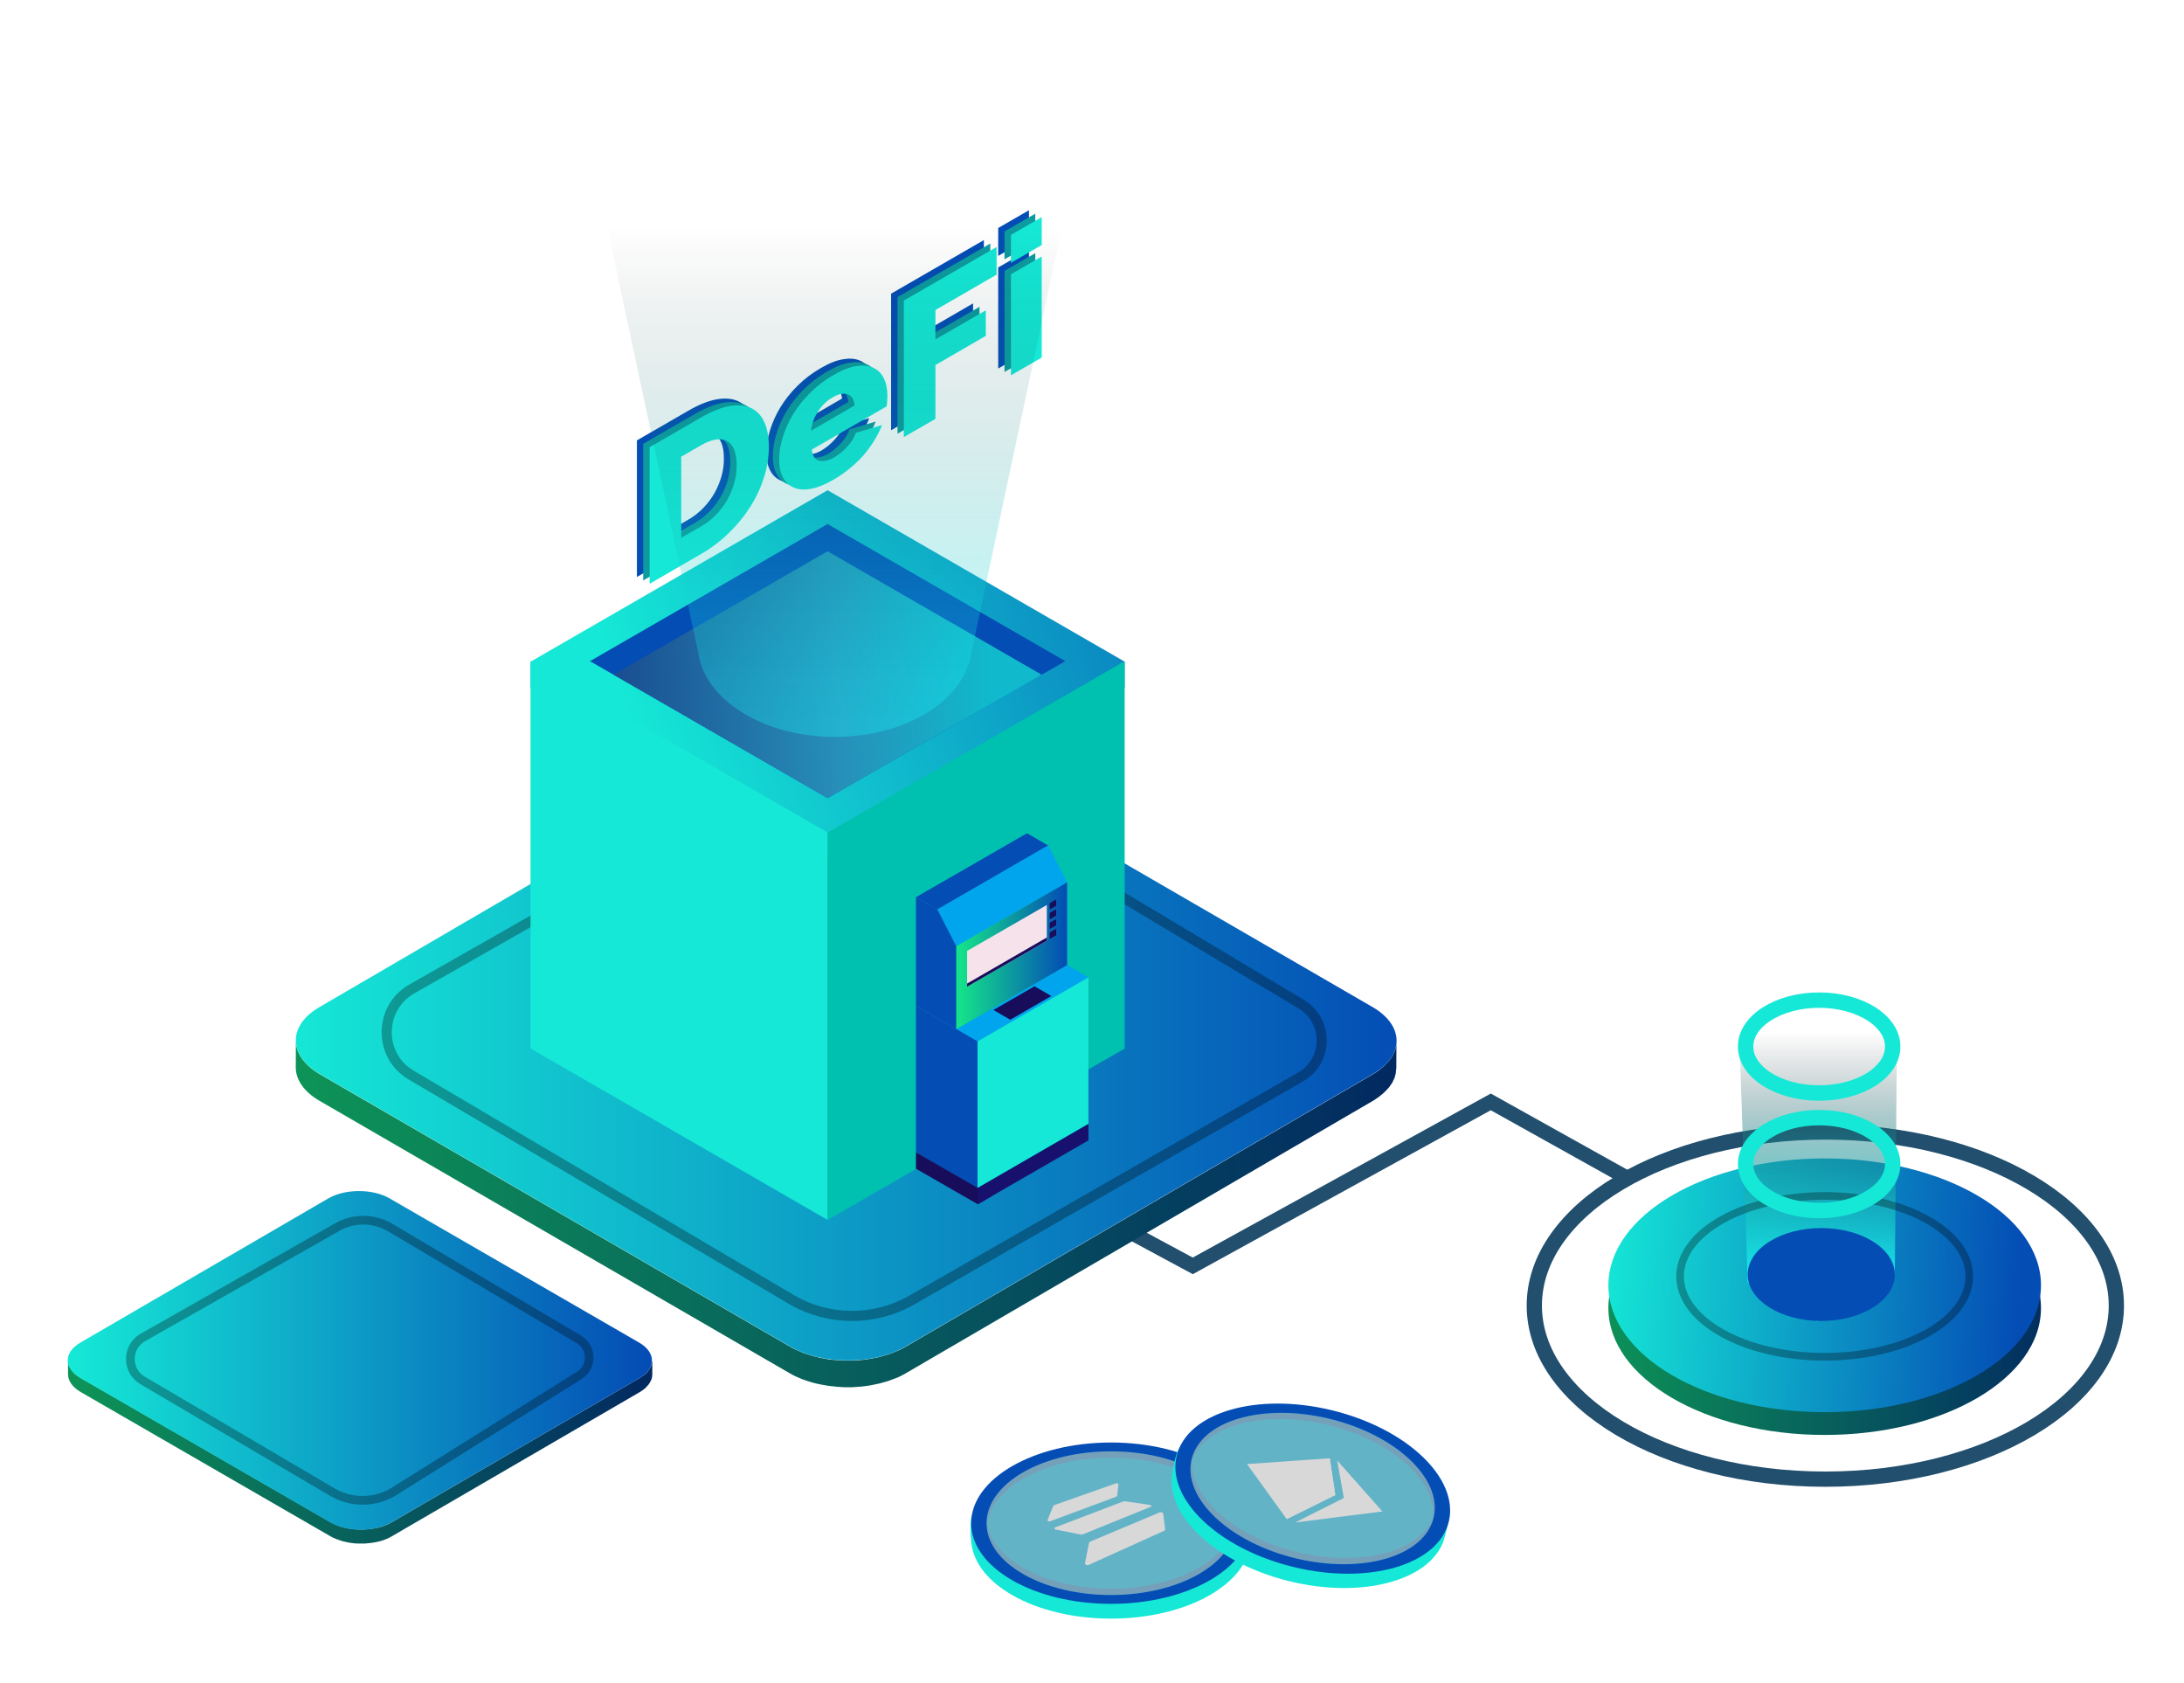 <?xml version="1.0" encoding="utf-8"?>
<!-- Generator: Adobe Illustrator 23.1.0, SVG Export Plug-In . SVG Version: 6.00 Build 0)  -->
<svg version="1.1" id="Layer_1" xmlns="http://www.w3.org/2000/svg" xmlns:xlink="http://www.w3.org/1999/xlink" x="0px" y="0px"
	 viewBox="0 0 166 127.9" style="enable-background:new 0 0 166 127.9;" xml:space="preserve">
<style type="text/css">
	.st0{fill:none;stroke:#224F6D;stroke-width:1.11;}
	.st1{fill:url(#SVGID_1_);}
	.st2{fill:url(#SVGID_2_);}
	.st3{opacity:0.3;fill:none;stroke:#000000;stroke-width:0.77;enable-background:new    ;}
	.st4{fill:url(#SVGID_3_);}
	.st5{fill:url(#SVGID_4_);}
	.st6{opacity:0.3;fill:none;stroke:#000000;stroke-width:0.66;enable-background:new    ;}
	.st7{fill:#15E8D6;}
	.st8{fill:url(#Oval_1_);}
	.st9{fill:#0581E5;}
	.st10{opacity:0.47;fill:url(#SVGID_5_);enable-background:new    ;}
	.st11{opacity:0.2;fill:url(#SVGID_6_);enable-background:new    ;}
	.st12{fill:url(#SVGID_7_);}
	.st13{opacity:0.47;fill:url(#SVGID_8_);enable-background:new    ;}
	.st14{opacity:0.2;fill:url(#SVGID_9_);enable-background:new    ;}
	.st15{fill:url(#SVGID_10_);}
	.st16{fill:none;stroke:#224F6D;stroke-width:1.16;}
	.st17{fill:url(#SVGID_11_);}
	.st18{fill:url(#SVGID_12_);}
	.st19{fill:#044DB5;}
	.st20{opacity:0.3;fill:none;stroke:#000000;stroke-width:0.58;enable-background:new    ;}
	.st21{fill:none;stroke:#15E8D6;stroke-width:1.17;}
	.st22{fill:url(#SVGID_13_);}
	.st23{fill:url(#SVGID_14_);}
	.st24{fill:#00C1B0;}
	.st25{opacity:0.7;fill:url(#SVGID_15_);enable-background:new    ;}
	.st26{fill:#0D9B9F;}
	.st27{opacity:0.3;fill:url(#SVGID_16_);enable-background:new    ;}
	.st28{fill:#00A5ED;}
	.st29{fill:url(#SVGID_17_);}
	.st30{fill:#180D5B;}
	.st31{fill:#F5E2EB;}
	.st32{fill:#17116D;}
	.st33{fill:#D8D8D8;}
</style>
<title>DEFI</title>
<g id="Page-1">
	<g id="Defi-development" transform="translate(-575, -183)">
		<g id="banner" transform="translate(-6, 42)">
			<g id="banner-background-image" transform="translate(0, 93)">
				<g id="DEFI" transform="translate(581, 48)">
					<polyline id="Path" class="st0" points="86.11,93.74 90.66,96.19 113.31,83.73 123.76,89.56 					"/>
					<g id="Group" transform="translate(220, 270.02)">
						
							<linearGradient id="SVGID_1_" gradientUnits="userSpaceOnUse" x1="-230.607" y1="-177.919" x2="-230.336" y2="-177.919" gradientTransform="matrix(308.988 0 0 -97.287 71057.336 -17487.016)">
							<stop  offset="0" style="stop-color:#0D9457"/>
							<stop  offset="1" style="stop-color:#022961"/>
						</linearGradient>
						<path class="st1" d="M-113.86-190.75c-0.01,0.07-0.01,0.13-0.02,0.2c-0.01,0.05-0.02,0.11-0.04,0.16
							c-0.02,0.06-0.03,0.12-0.05,0.19c-0.02,0.05-0.04,0.1-0.07,0.15c-0.03,0.07-0.06,0.13-0.09,0.19
							c-0.02,0.05-0.06,0.09-0.08,0.14c-0.04,0.07-0.09,0.15-0.15,0.22c-0.03,0.04-0.07,0.08-0.1,0.12
							c-0.08,0.1-0.17,0.19-0.26,0.28c-0.03,0.03-0.07,0.07-0.1,0.1c-0.06,0.05-0.12,0.11-0.19,0.16c-0.06,0.05-0.11,0.09-0.17,0.14
							c-0.07,0.05-0.15,0.1-0.22,0.15c-0.08,0.05-0.15,0.1-0.24,0.15l-35.52,20.71c-0.19,0.11-0.38,0.21-0.58,0.3
							c-0.06,0.02-0.12,0.05-0.18,0.07c-0.16,0.07-0.32,0.13-0.49,0.19c-0.06,0.02-0.12,0.04-0.18,0.06
							c-0.11,0.03-0.21,0.06-0.32,0.09c-0.08,0.02-0.16,0.05-0.24,0.07c-0.11,0.03-0.23,0.05-0.34,0.07
							c-0.08,0.02-0.16,0.03-0.23,0.05c-0.23,0.04-0.47,0.07-0.7,0.1c-0.07,0.01-0.15,0.01-0.22,0.02
							c-0.14,0.01-0.28,0.02-0.42,0.03c-0.09,0-0.18,0.01-0.27,0.01c-0.11,0-0.23,0-0.34,0c-0.09,0-0.19,0-0.28-0.01
							c-0.11,0-0.21-0.01-0.32-0.02c-0.1-0.01-0.19-0.02-0.29-0.02c-0.1-0.01-0.21-0.02-0.31-0.03c-0.09-0.01-0.19-0.02-0.28-0.04
							c-0.11-0.02-0.22-0.04-0.33-0.06c-0.09-0.02-0.17-0.03-0.25-0.05c-0.13-0.03-0.26-0.06-0.39-0.1
							c-0.07-0.02-0.14-0.04-0.21-0.06c-0.23-0.07-0.45-0.14-0.67-0.22c-0.03-0.01-0.06-0.02-0.09-0.04
							c-0.29-0.12-0.58-0.25-0.84-0.4l-35.75-20.71c-1.22-0.71-1.83-1.63-1.83-2.56l-0.01,2.03c0,0.93,0.61,1.86,1.83,2.56
							l35.75,20.71c0.26,0.15,0.55,0.28,0.84,0.4c0.02,0.01,0.03,0.02,0.05,0.02l0,0c0,0,0.02,0.01,0.03,0.01
							c0.21,0.08,0.44,0.16,0.66,0.22c0.02,0.01,0.03,0.01,0.05,0.02c0.05,0.02,0.11,0.02,0.16,0.04c0.13,0.03,0.25,0.07,0.38,0.09
							c0.03,0.01,0.07,0.02,0.1,0.02c0.05,0.01,0.1,0.02,0.16,0.03c0.11,0.02,0.22,0.04,0.33,0.06c0.04,0.01,0.09,0.02,0.13,0.02
							c0.05,0.01,0.1,0.01,0.15,0.02c0.1,0.01,0.2,0.02,0.31,0.03c0.05,0.01,0.1,0.01,0.15,0.02c0.05,0,0.09,0,0.14,0.01
							c0.11,0.01,0.21,0.01,0.32,0.02c0.05,0,0.11,0.01,0.16,0.01c0.04,0,0.08,0,0.13,0c0.11,0,0.23,0,0.34,0c0.06,0,0.11,0,0.17,0
							c0.03,0,0.07-0.01,0.1-0.01c0.14-0.01,0.28-0.02,0.42-0.03c0.06-0.01,0.11-0.01,0.17-0.01c0.02,0,0.03-0.01,0.05-0.01
							c0.24-0.02,0.47-0.06,0.7-0.1c0.01,0,0.02,0,0.03-0.01c0.07-0.01,0.13-0.03,0.2-0.04c0.11-0.02,0.23-0.05,0.34-0.07
							c0.08-0.02,0.16-0.04,0.25-0.07c0.11-0.03,0.21-0.06,0.32-0.09c0.02-0.01,0.05-0.01,0.07-0.02c0.04-0.01,0.07-0.03,0.11-0.04
							c0.16-0.06,0.33-0.12,0.49-0.18c0.06-0.02,0.12-0.05,0.18-0.07c0.2-0.09,0.4-0.19,0.58-0.3l35.52-20.71
							c0.02-0.02,0.05-0.03,0.07-0.04c0.06-0.03,0.11-0.07,0.16-0.11c0.07-0.05,0.15-0.1,0.22-0.15c0.06-0.04,0.11-0.09,0.17-0.14
							c0.07-0.05,0.13-0.1,0.19-0.16c0.01-0.01,0.02-0.02,0.04-0.03c0.02-0.02,0.04-0.05,0.07-0.07c0.1-0.09,0.18-0.19,0.26-0.28
							c0.02-0.02,0.04-0.04,0.06-0.06c0.02-0.02,0.03-0.04,0.04-0.06c0.05-0.07,0.1-0.14,0.15-0.22c0.02-0.03,0.04-0.06,0.06-0.09
							c0.01-0.02,0.01-0.03,0.02-0.05c0.03-0.07,0.06-0.13,0.09-0.19c0.02-0.04,0.04-0.07,0.05-0.11c0.01-0.01,0.01-0.02,0.01-0.04
							c0.02-0.06,0.04-0.12,0.05-0.19c0.01-0.04,0.03-0.08,0.03-0.12c0-0.01,0-0.02,0-0.03c0.01-0.07,0.02-0.13,0.02-0.2
							c0-0.04,0.01-0.08,0.02-0.13c0-0.02,0-0.04,0-0.06l0.01-2.03C-113.85-190.87-113.86-190.81-113.86-190.75L-113.86-190.75z"/>
						
							<linearGradient id="SVGID_2_" gradientUnits="userSpaceOnUse" x1="-230.607" y1="-179.789" x2="-230.336" y2="-179.789" gradientTransform="matrix(308.973 0 0 -179.55 71053.797 -32472.096)">
							<stop  offset="0" style="stop-color:#15E8D6"/>
							<stop  offset="1" style="stop-color:#044DB5"/>
						</linearGradient>
						<path class="st2" d="M-115.68-193.5c2.43,1.41,2.44,3.69,0.03,5.09l-35.52,20.71c-2.41,1.41-6.34,1.41-8.77,0l-35.75-20.71
							c-2.42-1.4-2.44-3.69-0.02-5.09l35.52-20.71c2.41-1.4,6.34-1.4,8.76,0L-115.68-193.5z"/>
						<path class="st3" d="M-151.04-211.64c-2.48-1.47-5.55-1.5-8.05-0.08l-29.65,16.87c-2.49,1.46-2.49,5.06-0.01,6.52l28.86,17.03
							c2.82,1.67,6.32,1.7,9.17,0.08l29.67-17.02c2.04-1.28,2-4.26-0.07-5.49L-151.04-211.64L-151.04-211.64z"/>
					</g>
					<g transform="translate(156, 402.02)">
						
							<linearGradient id="SVGID_3_" gradientUnits="userSpaceOnUse" x1="-166.859" y1="-305.728" x2="-166.588" y2="-305.728" gradientTransform="matrix(163.991 0 0 -51.507 27212.572 -16038.969)">
							<stop  offset="0" style="stop-color:#0D9457"/>
							<stop  offset="1" style="stop-color:#022961"/>
						</linearGradient>
						<path class="st4" d="M-106.45-298.54c0,0.03-0.01,0.07-0.01,0.1c-0.01,0.03-0.01,0.06-0.02,0.08
							c-0.01,0.03-0.02,0.07-0.03,0.1c-0.01,0.03-0.02,0.05-0.03,0.08c-0.02,0.03-0.03,0.07-0.05,0.1
							c-0.01,0.02-0.03,0.05-0.04,0.07c-0.02,0.04-0.05,0.08-0.08,0.12c-0.02,0.02-0.03,0.04-0.05,0.07
							c-0.04,0.05-0.09,0.1-0.14,0.15c-0.02,0.02-0.03,0.04-0.05,0.05c-0.03,0.03-0.07,0.06-0.1,0.08
							c-0.03,0.02-0.06,0.05-0.09,0.07c-0.04,0.03-0.08,0.05-0.12,0.08c-0.04,0.03-0.08,0.06-0.12,0.08l-18.85,10.96
							c-0.1,0.06-0.2,0.11-0.31,0.16c-0.03,0.01-0.06,0.03-0.09,0.04c-0.08,0.03-0.17,0.07-0.26,0.1c-0.03,0.01-0.06,0.02-0.09,0.03
							c-0.06,0.02-0.11,0.03-0.17,0.05c-0.04,0.01-0.09,0.02-0.13,0.03c-0.06,0.02-0.12,0.03-0.18,0.04
							c-0.04,0.01-0.08,0.02-0.12,0.02c-0.12,0.02-0.25,0.04-0.38,0.05c-0.04,0-0.08,0.01-0.12,0.01c-0.07,0.01-0.15,0.01-0.22,0.02
							c-0.05,0-0.09,0-0.14,0c-0.06,0-0.12,0-0.18,0c-0.05,0-0.1,0-0.15,0c-0.06,0-0.11-0.01-0.17-0.01c-0.05,0-0.1-0.01-0.15-0.01
							c-0.06-0.01-0.11-0.01-0.16-0.02c-0.05-0.01-0.1-0.01-0.15-0.02c-0.06-0.01-0.12-0.02-0.17-0.03
							c-0.05-0.01-0.09-0.02-0.14-0.03c-0.07-0.02-0.14-0.03-0.21-0.05c-0.04-0.01-0.07-0.02-0.11-0.03
							c-0.12-0.03-0.24-0.07-0.35-0.12c-0.02-0.01-0.03-0.01-0.05-0.02c-0.16-0.06-0.31-0.13-0.45-0.21l-18.98-10.96
							c-0.65-0.37-0.97-0.87-0.97-1.36v1.07c0,0.49,0.32,0.98,0.97,1.36l18.98,10.96c0.14,0.08,0.29,0.15,0.45,0.21
							c0.01,0,0.02,0.01,0.03,0.01l0,0c0,0,0.01,0,0.02,0.01c0.11,0.04,0.23,0.08,0.35,0.12c0.01,0,0.02,0.01,0.03,0.01
							c0.03,0.01,0.06,0.01,0.08,0.02c0.07,0.02,0.14,0.03,0.21,0.05c0.02,0,0.04,0.01,0.06,0.01c0.03,0.01,0.06,0.01,0.08,0.02
							c0.06,0.01,0.11,0.02,0.17,0.03c0.02,0,0.05,0.01,0.07,0.01s0.05,0.01,0.08,0.01c0.06,0.01,0.11,0.01,0.16,0.02
							c0.02,0,0.05,0.01,0.08,0.01c0.02,0,0.05,0,0.07,0c0.06,0,0.11,0.01,0.17,0.01c0.03,0,0.06,0,0.08,0c0.02,0,0.04,0,0.07,0
							c0.06,0,0.12,0,0.18,0c0.03,0,0.06,0,0.09,0c0.02,0,0.03,0,0.05,0c0.07,0,0.15-0.01,0.22-0.02c0.03,0,0.06,0,0.09-0.01
							c0.01,0,0.02,0,0.03,0c0.13-0.01,0.25-0.03,0.37-0.05c0.01,0,0.01,0,0.02,0c0.04-0.01,0.07-0.02,0.11-0.02
							c0.06-0.01,0.12-0.02,0.18-0.04c0.04-0.01,0.09-0.02,0.13-0.03c0.06-0.02,0.11-0.03,0.17-0.05c0.01,0,0.02-0.01,0.04-0.01
							c0.02-0.01,0.04-0.02,0.06-0.02c0.09-0.03,0.17-0.06,0.26-0.1c0.03-0.01,0.06-0.02,0.09-0.04c0.11-0.05,0.21-0.1,0.31-0.16
							l18.85-10.96c0,0,0.03-0.02,0.04-0.02c0.03-0.02,0.06-0.04,0.08-0.06c0.04-0.02,0.08-0.05,0.12-0.08
							c0.03-0.02,0.06-0.05,0.09-0.07c0.03-0.03,0.07-0.06,0.1-0.08c0.01-0.01,0.01-0.01,0.02-0.02c0.01-0.01,0.02-0.02,0.03-0.04
							c0.05-0.05,0.1-0.1,0.14-0.15c0.01-0.01,0.02-0.02,0.03-0.03c0.01-0.01,0.02-0.02,0.02-0.03c0.03-0.04,0.05-0.08,0.08-0.12
							c0.01-0.02,0.02-0.03,0.03-0.05c0.01-0.01,0.01-0.02,0.01-0.02c0.02-0.03,0.03-0.07,0.05-0.1c0.01-0.02,0.02-0.04,0.03-0.06
							c0-0.01,0-0.01,0.01-0.02c0.01-0.03,0.02-0.07,0.03-0.1c0.01-0.02,0.02-0.04,0.02-0.07c0-0.01,0-0.01,0-0.02
							c0.01-0.03,0.01-0.07,0.01-0.11c0-0.02,0.01-0.04,0.01-0.07c0-0.01,0-0.02,0-0.03v-1.07c0,0.03,0,0.07-0.01,0.1V-298.54z"/>
						
							<linearGradient id="SVGID_4_" gradientUnits="userSpaceOnUse" x1="-166.859" y1="-309.518" x2="-166.588" y2="-309.518" gradientTransform="matrix(163.978 0 0 -95.063 27210.447 -29722.264)">
							<stop  offset="0" style="stop-color:#15E8D6"/>
							<stop  offset="1" style="stop-color:#044DB5"/>
						</linearGradient>
						<path class="st5" d="M-107.42-300c1.29,0.75,1.3,1.95,0.02,2.7l-18.85,10.96c-1.28,0.75-3.36,0.75-4.65,0l-18.98-10.96
							c-1.29-0.74-1.3-1.95-0.01-2.7l18.85-10.96c1.28-0.74,3.36-0.74,4.65,0L-107.42-300L-107.42-300z"/>
						<path class="st6" d="M-126.34-308.74c-1.24-0.73-2.77-0.75-4.02-0.04l-14.8,8.4c-1.24,0.72-1.24,2.52-0.01,3.25l14.41,8.48
							c1.41,0.83,3.15,0.85,4.58,0.04l14.21-8.9c1.02-0.64,1-2.12-0.03-2.73L-126.34-308.74L-126.34-308.74z"/>
					</g>
					<g>
						<g transform="translate(409.396, 454.278)">
							<g transform="translate(0, 18.304)">
								<path class="st7" d="M-317.43-360.05c1.94,1.12,2.98,1.48,3.1,2.94c0.02,0.27,0.01,1.62-0.02,1.88
									c-0.19,1.4-1.22,2.77-3.08,3.85c-4.15,2.39-10.89,2.39-15.04,0c-1.72-0.99-2.73-2.24-3.02-3.53
									c-0.14-0.61-0.18-1.63-0.09-2.34c0.36-1.21,1.49-1.87,3.11-2.81C-328.32-362.45-321.58-362.45-317.43-360.05L-317.43-360.05
									z"/>
								
									<linearGradient id="Oval_1_" gradientUnits="userSpaceOnUse" x1="-430.205" y1="-377.152" x2="-430.014" y2="-377.089" gradientTransform="matrix(78.536 0 0 -45.285 32927.961 -17333.818)">
									<stop  offset="0" style="stop-color:#15E888"/>
									<stop  offset="1" style="stop-color:#044DB5"/>
								</linearGradient>
								<ellipse id="Oval" class="st8" cx="-324.95" cy="-356.84" rx="10.63" ry="6.13"/>
								<ellipse class="st9" cx="-324.95" cy="-356.84" rx="9.46" ry="5.46"/>
								
									<linearGradient id="SVGID_5_" gradientUnits="userSpaceOnUse" x1="-431.604" y1="-376.285" x2="-431.413" y2="-376.222" gradientTransform="matrix(69.823 0 0 -40.286 29278.203 -15413.711)">
									<stop  offset="0" style="stop-color:#FFDCBA"/>
									<stop  offset="1" style="stop-color:#F2C388"/>
								</linearGradient>
								<path class="st10" d="M-318.27-360.7c1.63,0.94,2.55,2.15,2.73,3.38c0.24,1.55-0.67,3.15-2.73,4.34
									c-3.69,2.13-9.68,2.13-13.37,0c-2.06-1.19-2.97-2.79-2.73-4.34c0.19-1.23,1.1-2.43,2.73-3.38
									C-327.95-362.83-321.96-362.83-318.27-360.7z"/>
								
									<linearGradient id="SVGID_6_" gradientUnits="userSpaceOnUse" x1="-431.648" y1="-375.077" x2="-431.468" y2="-375.022" gradientTransform="matrix(69.551 0 0 -36.744 29164.141 -14052.912)">
									<stop  offset="0" style="stop-color:#000000;stop-opacity:0"/>
									<stop  offset="0.2" style="stop-color:#064343;stop-opacity:0.27"/>
									<stop  offset="0.42" style="stop-color:#0C8585;stop-opacity:0.52"/>
									<stop  offset="0.61" style="stop-color:#11B9B9;stop-opacity:0.73"/>
									<stop  offset="0.78" style="stop-color:#15DFDF;stop-opacity:0.88"/>
									<stop  offset="0.91" style="stop-color:#17F6F6;stop-opacity:0.97"/>
									<stop  offset="1" style="stop-color:#18FFFF"/>
								</linearGradient>
								<path class="st11" d="M-318.27-360.22c1.63,0.94,2.55,2.15,2.73,3.38c-0.19,1.23-1.1,2.43-2.73,3.38
									c-3.69,2.13-9.68,2.13-13.37,0c-1.63-0.94-2.55-2.15-2.73-3.38c0.19-1.23,1.1-2.43,2.73-3.38
									C-327.95-362.35-321.96-362.35-318.27-360.22z"/>
							</g>
							<g transform="translate(52.553, 0)">
								<path class="st7" d="M-354.11-342.52c1.62,1.54,2.55,2.14,2.32,3.59c-0.04,0.26-0.37,1.57-0.47,1.83
									c-0.52,1.32-1.84,2.41-3.9,3.01c-4.6,1.35-11.14-0.23-14.62-3.53c-1.44-1.37-2.13-2.82-2.11-4.14
									c0.01-0.63,0.21-1.62,0.46-2.29c0.63-1.09,1.89-1.47,3.69-2C-364.13-347.41-357.58-345.83-354.11-342.52L-354.11-342.52z"/>
								
									<linearGradient id="SVGID_7_" gradientUnits="userSpaceOnUse" x1="-466.226" y1="-355.032" x2="-466.163" y2="-355.223" gradientTransform="matrix(10.641 -44.019 -76.333 -18.453 -22874.312 -27433.252)">
									<stop  offset="0" style="stop-color:#15E888"/>
									<stop  offset="1" style="stop-color:#044DB5"/>
								</linearGradient>
								<path class="st12" d="M-372.51-343.66c0.8-3.29,6.07-4.84,11.78-3.46c5.71,1.38,9.69,5.17,8.9,8.46s-6.07,4.84-11.78,3.46
									S-373.31-340.37-372.51-343.66z"/>
								
									<ellipse transform="matrix(0.235 -0.972 0.972 0.235 54.538 -613.036)" class="st9" cx="-362.18" cy="-341.16" rx="5.46" ry="9.46"/>
								
									<linearGradient id="SVGID_8_" gradientUnits="userSpaceOnUse" x1="-483.131" y1="-357.214" x2="-482.916" y2="-357.175" gradientTransform="matrix(68.546 0 0 -42.45 32349.482 -15459.246)">
									<stop  offset="0" style="stop-color:#FFDCBA"/>
									<stop  offset="1" style="stop-color:#F2C388"/>
								</linearGradient>
								<path class="st13" d="M-354.77-343.34c1.37,1.3,1.97,2.68,1.86,3.92c-0.13,1.56-1.4,2.9-3.68,3.57
									c-4.09,1.2-9.91-0.2-13-3.14c-1.72-1.64-2.23-3.41-1.64-4.86c0.47-1.15,1.64-2.11,3.45-2.64
									C-363.68-347.68-357.86-346.28-354.77-343.34L-354.77-343.34z"/>
								
									<linearGradient id="SVGID_9_" gradientUnits="userSpaceOnUse" x1="-483.27" y1="-356.296" x2="-483.066" y2="-356.262" gradientTransform="matrix(67.704 0 0 -39.011 31952.398 -14201.042)">
									<stop  offset="0" style="stop-color:#000000;stop-opacity:0"/>
									<stop  offset="0.2" style="stop-color:#064343;stop-opacity:0.27"/>
									<stop  offset="0.42" style="stop-color:#0C8585;stop-opacity:0.52"/>
									<stop  offset="0.61" style="stop-color:#11B9B9;stop-opacity:0.73"/>
									<stop  offset="0.78" style="stop-color:#15DFDF;stop-opacity:0.88"/>
									<stop  offset="0.91" style="stop-color:#17F6F6;stop-opacity:0.97"/>
									<stop  offset="1" style="stop-color:#18FFFF"/>
								</linearGradient>
								<path class="st14" d="M-354.88-342.88c1.37,1.3,1.97,2.68,1.86,3.92c-0.47,1.15-1.64,2.11-3.45,2.64
									c-4.09,1.2-9.91-0.2-13-3.14c-1.37-1.3-1.97-2.68-1.86-3.92c0.47-1.15,1.64-2.11,3.45-2.64
									C-363.79-347.22-357.97-345.81-354.88-342.88z"/>
							</g>
						</g>
						<g transform="translate(567.639, 334.537)">
							
								<linearGradient id="SVGID_10_" gradientUnits="userSpaceOnUse" x1="-581.405" y1="-240.828" x2="-581.109" y2="-240.826" gradientTransform="matrix(121.408 0 0 -71.195 70140.57 -17380.842)">
								<stop  offset="0" style="stop-color:#0D9457"/>
								<stop  offset="1" style="stop-color:#022961"/>
							</linearGradient>
							<ellipse class="st15" cx="-428.95" cy="-235.14" rx="16.44" ry="9.64"/>
							<ellipse class="st16" cx="-428.9" cy="-235.33" rx="22.12" ry="13.19"/>
							
								<linearGradient id="SVGID_11_" gradientUnits="userSpaceOnUse" x1="-581.402" y1="-240.888" x2="-581.138" y2="-240.897" gradientTransform="matrix(121.408 0 0 -71.195 70140.57 -17387.227)">
								<stop  offset="0" style="stop-color:#15E8D6"/>
								<stop  offset="1" style="stop-color:#044DB5"/>
							</linearGradient>
							<ellipse class="st17" cx="-428.95" cy="-236.87" rx="16.44" ry="9.64"/>
							
								<linearGradient id="SVGID_12_" gradientUnits="userSpaceOnUse" x1="-588.148" y1="-242.959" x2="-588.148" y2="-242.688" gradientTransform="matrix(45.316 0 0 -103.938 26222.756 -25486.777)">
								<stop  offset="0" style="stop-color:#18FFFF"/>
								<stop  offset="0.07" style="stop-color:#17F6F6;stop-opacity:0.96"/>
								<stop  offset="0.18" style="stop-color:#17DEE0;stop-opacity:0.86"/>
								<stop  offset="0.32" style="stop-color:#17B8BB;stop-opacity:0.69"/>
								<stop  offset="0.49" style="stop-color:#178388;stop-opacity:0.46"/>
								<stop  offset="0.67" style="stop-color:#174147;stop-opacity:0.17"/>
								<stop  offset="0.78" style="stop-color:#171921;stop-opacity:0"/>
							</linearGradient>
							<polygon class="st18" points="-435.66,-262.31 -434.8,-237.1 -429.51,-234.16 -423.62,-237.69 -423.39,-262.31 							"/>
							<ellipse class="st19" cx="-429.21" cy="-237.69" rx="5.59" ry="3.53"/>
							<ellipse class="st20" cx="-428.95" cy="-237.55" rx="10.99" ry="6.11"/>
							<ellipse class="st21" cx="-429.37" cy="-255.01" rx="5.59" ry="3.53"/>
							<ellipse class="st21" cx="-429.37" cy="-246.08" rx="5.59" ry="3.53"/>
						</g>
						<g transform="translate(285.923, 41.996)">
							
								<linearGradient id="SVGID_13_" gradientUnits="userSpaceOnUse" x1="-297.806" y1="49.784" x2="-297.49" y2="49.776" gradientTransform="matrix(133.411 0 0 -76.939 39485.945 3843.404)">
								<stop  offset="0" style="stop-color:#06879D"/>
								<stop  offset="0.58" style="stop-color:#00C1B0"/>
								<stop  offset="1" style="stop-color:#15E8D6"/>
							</linearGradient>
							<polygon class="st22" points="-204.95,13.37 -206.75,14.4 -223.02,23.79 -239.29,14.4 -241.08,13.37 -223.02,2.95 							"/>
							<g transform="translate(0, 163.404)">
								
									<linearGradient id="SVGID_14_" gradientUnits="userSpaceOnUse" x1="-297.292" y1="-114.603" x2="-296.925" y2="-114.529" gradientTransform="matrix(166.758 0 0 -103.525 49337.395 -12016.514)">
									<stop  offset="0" style="stop-color:#15E8D6"/>
									<stop  offset="1" style="stop-color:#044DB5"/>
								</linearGradient>
								<polygon class="st23" points="-200.44,-153.14 -201.21,-152.69 -203.49,-151.38 -203.98,-151.09 -206.68,-149.54 
									-206.68,-149.54 -223.02,-140.11 -223.02,-140.11 -237.69,-148.58 -241.43,-150.73 -245.6,-153.14 -245.6,-155.12 
									-245.56,-155.14 -223.02,-168.15 -200.47,-155.14 -200.44,-155.12 								"/>
								<polygon class="st7" points="-223.02,-112.7 -237.69,-121.17 -241.43,-123.32 -245.6,-125.73 -245.6,-155.16 
									-245.56,-155.14 -223.02,-142.14 								"/>
								<polygon class="st24" points="-200.44,-125.72 -201.21,-125.28 -203.49,-123.97 -203.98,-123.68 -206.68,-122.12 
									-206.68,-122.12 -223.02,-112.7 -223.02,-142.14 -200.47,-155.14 -200.44,-155.16 								"/>
								<polygon class="st19" points="-204.95,-155.16 -206.75,-154.13 -223.02,-144.75 -239.29,-154.13 -241.08,-155.16 
									-223.02,-165.58 								"/>
								
									<linearGradient id="SVGID_15_" gradientUnits="userSpaceOnUse" x1="-298.119" y1="-113.421" x2="-297.787" y2="-113.415" gradientTransform="matrix(120.168 0 0 -69.303 35573.844 -8014.296)">
									<stop  offset="0" style="stop-color:#180D5B"/>
									<stop  offset="0.04" style="stop-color:#191660"/>
									<stop  offset="0.71" style="stop-color:#36ACBB"/>
									<stop  offset="1" style="stop-color:#15E8D6"/>
								</linearGradient>
								<polygon class="st25" points="-206.75,-154.13 -208.42,-153.16 -208.42,-153.16 -209.94,-152.29 -210.27,-152.1 
									-212.08,-151.06 -212.08,-151.06 -223.02,-144.75 -232.84,-150.41 -235.35,-151.86 -239.29,-154.13 -223.02,-163.51 
																	"/>
							</g>
							<g transform="translate(29.847, 84.838)">
								<g>
									<path id="Shape" class="st19" d="M-260.75-92.01c0-0.46-0.06-0.84-0.18-1.15c-0.12-0.3-0.3-0.53-0.53-0.66
										c-0.23-0.14-0.52-0.18-0.86-0.13c-0.34,0.05-0.73,0.2-1.16,0.45l-1.48,0.85v6.17l1.48-0.85c0.44-0.25,0.83-0.56,1.17-0.91
										s0.63-0.74,0.86-1.15c0.23-0.41,0.4-0.84,0.53-1.29C-260.8-91.12-260.74-91.57-260.75-92.01L-260.75-92.01z M-267.36-82.99
										v-10.38l3.88-2.24c0.86-0.5,1.61-0.79,2.25-0.89c0.64-0.1,1.18-0.04,1.62,0.18s0.76,0.58,0.98,1.08
										c0.22,0.5,0.33,1.11,0.33,1.82c0,0.79-0.12,1.57-0.37,2.35c-0.25,0.78-0.59,1.53-1.05,2.24c-0.45,0.71-1,1.38-1.64,2
										c-0.64,0.62-1.35,1.15-2.13,1.6L-267.36-82.99z"/>
									<path class="st19" d="M-251.77-96.55c-0.05-0.46-0.22-0.74-0.53-0.85c-0.3-0.11-0.68-0.03-1.13,0.23
										c-0.46,0.26-0.84,0.63-1.13,1.09c-0.3,0.46-0.47,0.94-0.52,1.45L-251.77-96.55L-251.77-96.55z M-253.4-90.9
										c-0.64,0.37-1.22,0.6-1.73,0.69s-0.95,0.05-1.3-0.11c-0.36-0.16-0.63-0.42-0.81-0.78c-0.19-0.37-0.28-0.81-0.28-1.32
										c0-0.56,0.09-1.13,0.28-1.73c0.19-0.6,0.45-1.19,0.8-1.76c0.35-0.57,0.78-1.11,1.3-1.62c0.51-0.51,1.09-0.95,1.75-1.33
										c0.65-0.38,1.23-0.61,1.74-0.68c0.51-0.08,0.94-0.04,1.29,0.13c0.35,0.16,0.62,0.43,0.8,0.8c0.18,0.37,0.27,0.82,0.27,1.35
										c0,0.14-0.01,0.27-0.02,0.41s-0.02,0.26-0.04,0.37l-5.68,3.28c0.04,0.49,0.23,0.78,0.56,0.85
										c0.34,0.07,0.72-0.01,1.15-0.26c0.34-0.2,0.67-0.47,0.99-0.82c0.32-0.35,0.53-0.7,0.64-1.04l1.99-0.59
										c-0.3,0.78-0.77,1.54-1.4,2.29C-251.74-92.05-252.5-91.42-253.4-90.9L-253.4-90.9z"/>
									<polygon class="st19" points="-248.04,-94.14 -248.04,-104.52 -240.99,-108.59 -240.99,-106.49 -245.64,-103.8 
										-245.64,-101.56 -241.81,-103.78 -241.81,-101.83 -245.64,-99.62 -245.64,-95.52 -248.04,-94.14 									"/>
									<path class="st19" d="M-239.9-107.39v-2.12l2.34-1.35v2.12L-239.9-107.39z M-239.9-98.83v-7.68l2.34-1.35v7.68
										L-239.9-98.83z"/>
								</g>
								<g transform="translate(1.779, 0.952)">
									<path class="st26" d="M-262.04-92.71c0-0.46-0.06-0.84-0.18-1.15c-0.12-0.3-0.3-0.53-0.53-0.66
										c-0.23-0.14-0.52-0.18-0.86-0.13c-0.34,0.05-0.73,0.2-1.16,0.45l-1.48,0.85v6.17l1.48-0.85c0.44-0.25,0.83-0.56,1.17-0.91
										s0.63-0.74,0.86-1.15s0.4-0.84,0.53-1.29C-262.1-91.81-262.04-92.26-262.04-92.71L-262.04-92.71z M-268.66-83.68v-10.38
										l3.88-2.24c0.86-0.5,1.61-0.79,2.25-0.89c0.64-0.1,1.18-0.04,1.62,0.18c0.44,0.22,0.76,0.58,0.98,1.08
										c0.22,0.5,0.33,1.11,0.33,1.82c0,0.79-0.12,1.57-0.37,2.35c-0.25,0.78-0.59,1.53-1.05,2.24c-0.45,0.71-1,1.38-1.64,2
										c-0.64,0.62-1.35,1.15-2.13,1.6L-268.66-83.68z"/>
									<path class="st26" d="M-253.07-97.24c-0.05-0.46-0.22-0.74-0.53-0.85c-0.3-0.11-0.68-0.03-1.13,0.23
										c-0.46,0.26-0.84,0.63-1.13,1.09c-0.3,0.46-0.47,0.94-0.52,1.45L-253.07-97.24L-253.07-97.24z M-254.69-91.59
										c-0.64,0.37-1.22,0.6-1.73,0.69c-0.51,0.09-0.95,0.05-1.3-0.11c-0.36-0.16-0.63-0.42-0.81-0.78
										c-0.19-0.37-0.28-0.81-0.28-1.32c0-0.56,0.09-1.13,0.28-1.73c0.19-0.6,0.45-1.19,0.8-1.76c0.35-0.57,0.78-1.11,1.3-1.62
										c0.51-0.51,1.09-0.95,1.75-1.33c0.65-0.38,1.23-0.61,1.74-0.68c0.51-0.08,0.94-0.04,1.29,0.13c0.35,0.16,0.62,0.43,0.8,0.8
										c0.18,0.37,0.27,0.82,0.27,1.35c0,0.14-0.01,0.27-0.02,0.41s-0.02,0.26-0.04,0.37l-5.68,3.28
										c0.04,0.49,0.23,0.78,0.56,0.85c0.34,0.07,0.72-0.01,1.15-0.26c0.34-0.2,0.67-0.47,0.99-0.82c0.32-0.35,0.53-0.7,0.64-1.04
										l1.99-0.59c-0.3,0.78-0.77,1.54-1.4,2.29C-253.04-92.74-253.8-92.11-254.69-91.59L-254.69-91.59z"/>
									<polygon class="st26" points="-249.33,-94.83 -249.33,-105.21 -242.28,-109.28 -242.28,-107.18 -246.94,-104.49 
										-246.94,-102.25 -243.1,-104.47 -243.1,-102.52 -246.94,-100.31 -246.94,-96.21 									"/>
									<path class="st26" d="M-241.2-108.08v-2.12l2.34-1.35v2.12L-241.2-108.08z M-241.2-99.52v-7.68l2.34-1.35v7.68
										L-241.2-99.52z"/>
								</g>
								<g transform="translate(3.569, 1.915)">
									<path class="st7" d="M-263.35-93.41c0-0.46-0.06-0.84-0.18-1.15c-0.12-0.3-0.3-0.53-0.53-0.66
										c-0.23-0.14-0.52-0.18-0.86-0.13s-0.73,0.2-1.16,0.45l-1.48,0.85v6.17l1.48-0.85c0.44-0.25,0.83-0.56,1.17-0.91
										s0.63-0.74,0.86-1.15s0.4-0.84,0.53-1.29C-263.41-92.51-263.34-92.96-263.35-93.41L-263.35-93.41z M-269.96-84.39v-10.38
										l3.88-2.24c0.86-0.5,1.61-0.79,2.25-0.89c0.64-0.1,1.18-0.04,1.62,0.18c0.44,0.22,0.76,0.58,0.98,1.08
										c0.22,0.5,0.33,1.11,0.33,1.82c0,0.79-0.12,1.57-0.37,2.35c-0.25,0.78-0.59,1.53-1.05,2.24c-0.45,0.71-1,1.38-1.64,2
										c-0.64,0.62-1.35,1.15-2.13,1.6L-269.96-84.39z"/>
									<path class="st7" d="M-254.38-97.94c-0.05-0.46-0.22-0.74-0.53-0.85c-0.3-0.11-0.68-0.03-1.13,0.23
										c-0.46,0.26-0.84,0.63-1.13,1.09c-0.3,0.46-0.47,0.94-0.52,1.45L-254.38-97.94L-254.38-97.94z M-256-92.29
										c-0.64,0.37-1.22,0.6-1.73,0.69c-0.51,0.09-0.95,0.05-1.3-0.11c-0.36-0.16-0.63-0.42-0.81-0.78
										c-0.19-0.37-0.28-0.81-0.28-1.32c0-0.56,0.09-1.13,0.28-1.73c0.19-0.6,0.45-1.19,0.8-1.76c0.35-0.57,0.78-1.11,1.3-1.62
										c0.51-0.51,1.09-0.95,1.75-1.33c0.65-0.38,1.23-0.61,1.74-0.68c0.51-0.08,0.94-0.04,1.29,0.13c0.35,0.16,0.62,0.43,0.8,0.8
										c0.18,0.37,0.27,0.82,0.27,1.35c0,0.14-0.01,0.27-0.02,0.41s-0.02,0.26-0.04,0.37l-5.68,3.28
										c0.04,0.49,0.23,0.78,0.56,0.85c0.34,0.07,0.72-0.01,1.15-0.26c0.34-0.2,0.67-0.47,0.99-0.82c0.32-0.35,0.53-0.7,0.64-1.04
										l1.99-0.59c-0.3,0.78-0.77,1.54-1.4,2.29C-254.34-93.44-255.11-92.81-256-92.29L-256-92.29z"/>
									<polygon class="st7" points="-250.64,-95.53 -250.64,-105.91 -243.59,-109.98 -243.59,-107.88 -248.24,-105.19 
										-248.24,-102.96 -244.41,-105.17 -244.41,-103.23 -248.24,-101.01 -248.24,-96.92 -250.65,-95.53 									"/>
									<path class="st7" d="M-242.5-108.78v-2.12l2.34-1.35v2.12L-242.5-108.78z M-242.5-100.23v-7.68l2.34-1.35v7.68
										L-242.5-100.23z"/>
								</g>
							</g>
							
								<linearGradient id="SVGID_16_" gradientUnits="userSpaceOnUse" x1="-297.724" y1="47.229" x2="-297.724" y2="47.064" gradientTransform="matrix(129.417 0 0 -232.622 38308.16 10961.654)">
								<stop  offset="0" style="stop-color:#000000;stop-opacity:0"/>
								<stop  offset="0.2" style="stop-color:#064343;stop-opacity:0.27"/>
								<stop  offset="0.42" style="stop-color:#0C8585;stop-opacity:0.52"/>
								<stop  offset="0.61" style="stop-color:#11B9B9;stop-opacity:0.73"/>
								<stop  offset="0.78" style="stop-color:#15DFDF;stop-opacity:0.88"/>
								<stop  offset="0.91" style="stop-color:#17F6F6;stop-opacity:0.97"/>
								<stop  offset="1" style="stop-color:#18FFFF"/>
							</linearGradient>
							<path class="st27" d="M-222.49-49c-9.68,0-17.52,9.23-17.52,20.62c0,1.63,0.16,3.21,0.47,4.73c-0.01,0,0.06,0.28,0.06,0.28
								c0.02,0.07,0.03,0.15,0.05,0.23l6.58,30.75c0.22,1.58,1.22,3.11,3.01,4.32c4.07,2.76,10.67,2.76,14.74,0
								c1.77-1.2,2.77-2.73,3-4.3l6.35-29.82c0.52-1.95,0.8-4.03,0.8-6.19C-204.96-39.77-212.81-49-222.49-49z"/>
							<g transform="translate(108.165, 259.65)">
								<polygon class="st7" points="-319.79,-211.38 -319.79,-222.55 -311.36,-227.41 -311.36,-216.25 								"/>
								<polygon class="st28" points="-311.36,-227.38 -319.79,-222.51 -321.41,-223.45 -312.98,-228.31 								"/>
								
									<linearGradient id="SVGID_17_" gradientUnits="userSpaceOnUse" x1="-414.458" y1="-205.862" x2="-414.187" y2="-205.862" gradientTransform="matrix(31.121 0 0 -41.227 12576.827 -8715.994)">
									<stop  offset="0" style="stop-color:#15E888"/>
									<stop  offset="1" style="stop-color:#044DB5"/>
								</linearGradient>
								<polygon class="st29" points="-312.98,-228.31 -321.41,-223.44 -321.41,-229.75 -312.98,-234.61 								"/>
								<polygon class="st19" points="-314.42,-237.4 -322.84,-232.53 -324.47,-233.47 -316.03,-238.33 								"/>
								<polygon class="st30" points="-314.18,-225.96 -317.3,-224.16 -318.58,-224.9 -315.46,-226.7 								"/>
								<polygon class="st31" points="-314.52,-230.16 -320.58,-226.67 -320.58,-229.39 -314.52,-232.88 								"/>
								<polygon class="st30" points="-314.52,-230.16 -320.58,-226.67 -320.58,-226.91 -314.52,-230.41 								"/>
								<polygon class="st30" points="-313.81,-232.81 -314.3,-232.54 -314.3,-233.02 -313.81,-233.3 								"/>
								<polygon class="st30" points="-313.81,-232.07 -314.3,-231.79 -314.3,-232.28 -313.81,-232.56 								"/>
								<polygon class="st30" points="-313.81,-231.33 -314.3,-231.05 -314.3,-231.53 -313.81,-231.81 								"/>
								<polygon class="st30" points="-313.81,-230.58 -314.3,-230.3 -314.3,-230.79 -313.81,-231.07 								"/>
								<polygon class="st28" points="-314.42,-237.4 -312.98,-234.61 -321.41,-229.75 -322.84,-232.54 								"/>
								<polygon class="st19" points="-319.79,-211.38 -324.47,-214.09 -324.47,-225.22 -319.79,-222.52 								"/>
								<polygon class="st19" points="-324.47,-225.22 -324.47,-233.47 -322.84,-232.54 -321.41,-229.75 -321.41,-223.45 								
									"/>
								<polygon class="st30" points="-318.69,-210.76 -319.77,-210.14 -320.85,-210.76 -324.47,-212.84 -324.47,-214.09 
									-319.77,-211.38 								"/>
								<polygon class="st32" points="-311.36,-216.24 -311.36,-214.99 -318.69,-210.76 -319.77,-210.14 -319.77,-211.38 								
									"/>
							</g>
						</g>
					</g>
					<g id="Layer_1-4" transform="translate(487, 477.02)">
						<g transform="translate(0, 0)">
							<polygon class="st33" points="-392.22,-365.77 -392.06,-365.66 -385.61,-363.39 -385.51,-363.42 -385.93,-366.21 							"/>
							<polygon class="st33" points="-392.22,-365.77 -389.2,-361.59 -385.51,-363.42 -388.82,-364.58 							"/>
							<polygon class="st33" points="-384.86,-363.19 -384.83,-363.15 -382.08,-362.18 -381.93,-362.17 -385.36,-366.04 							"/>
							<polygon class="st33" points="-381.93,-362.17 -384.86,-363.19 -388.56,-361.33 							"/>
							<polygon class="st33" points="-385.51,-363.42 -385.93,-366.21 -388.82,-364.58 							"/>
							<polygon class="st33" points="-389.2,-361.59 -385.51,-363.42 -388.82,-364.58 							"/>
						</g>
					</g>
					<g transform="translate(431, 484.02)">
						<path class="st33" d="M-348.23-366.76c0.01-0.05,0.05-0.1,0.12-0.13l5.26-2.21c0.09-0.04,0.25,0.02,0.26,0.09l0.15,1.19
							c0.01,0.05-0.02,0.09-0.08,0.12l-5.75,2.6c-0.12,0.05-0.28-0.04-0.26-0.15L-348.23-366.76L-348.23-366.76z"/>
						<path class="st33" d="M-350.95-369.57c0.02-0.04,0.06-0.07,0.11-0.09l4.65-1.64c0.08-0.03,0.2,0.02,0.2,0.07l-0.09,0.85
							c0,0.03-0.03,0.06-0.08,0.09l-5.03,1.87c-0.1,0.04-0.22-0.02-0.19-0.1L-350.95-369.57L-350.95-369.57z"/>
						<path class="st33" d="M-345.46-369.94c-0.07-0.01-0.13-0.01-0.19,0.02l-5.14,1.96c-0.1,0.04-0.08,0.15,0.04,0.17l1.87,0.37
							c0.07,0.02,0.15,0.01,0.21-0.02l5.15-2.09c0.09-0.03,0.02-0.13-0.11-0.14L-345.46-369.94L-345.46-369.94z"/>
					</g>
				</g>
			</g>
		</g>
	</g>
</g>
</svg>
